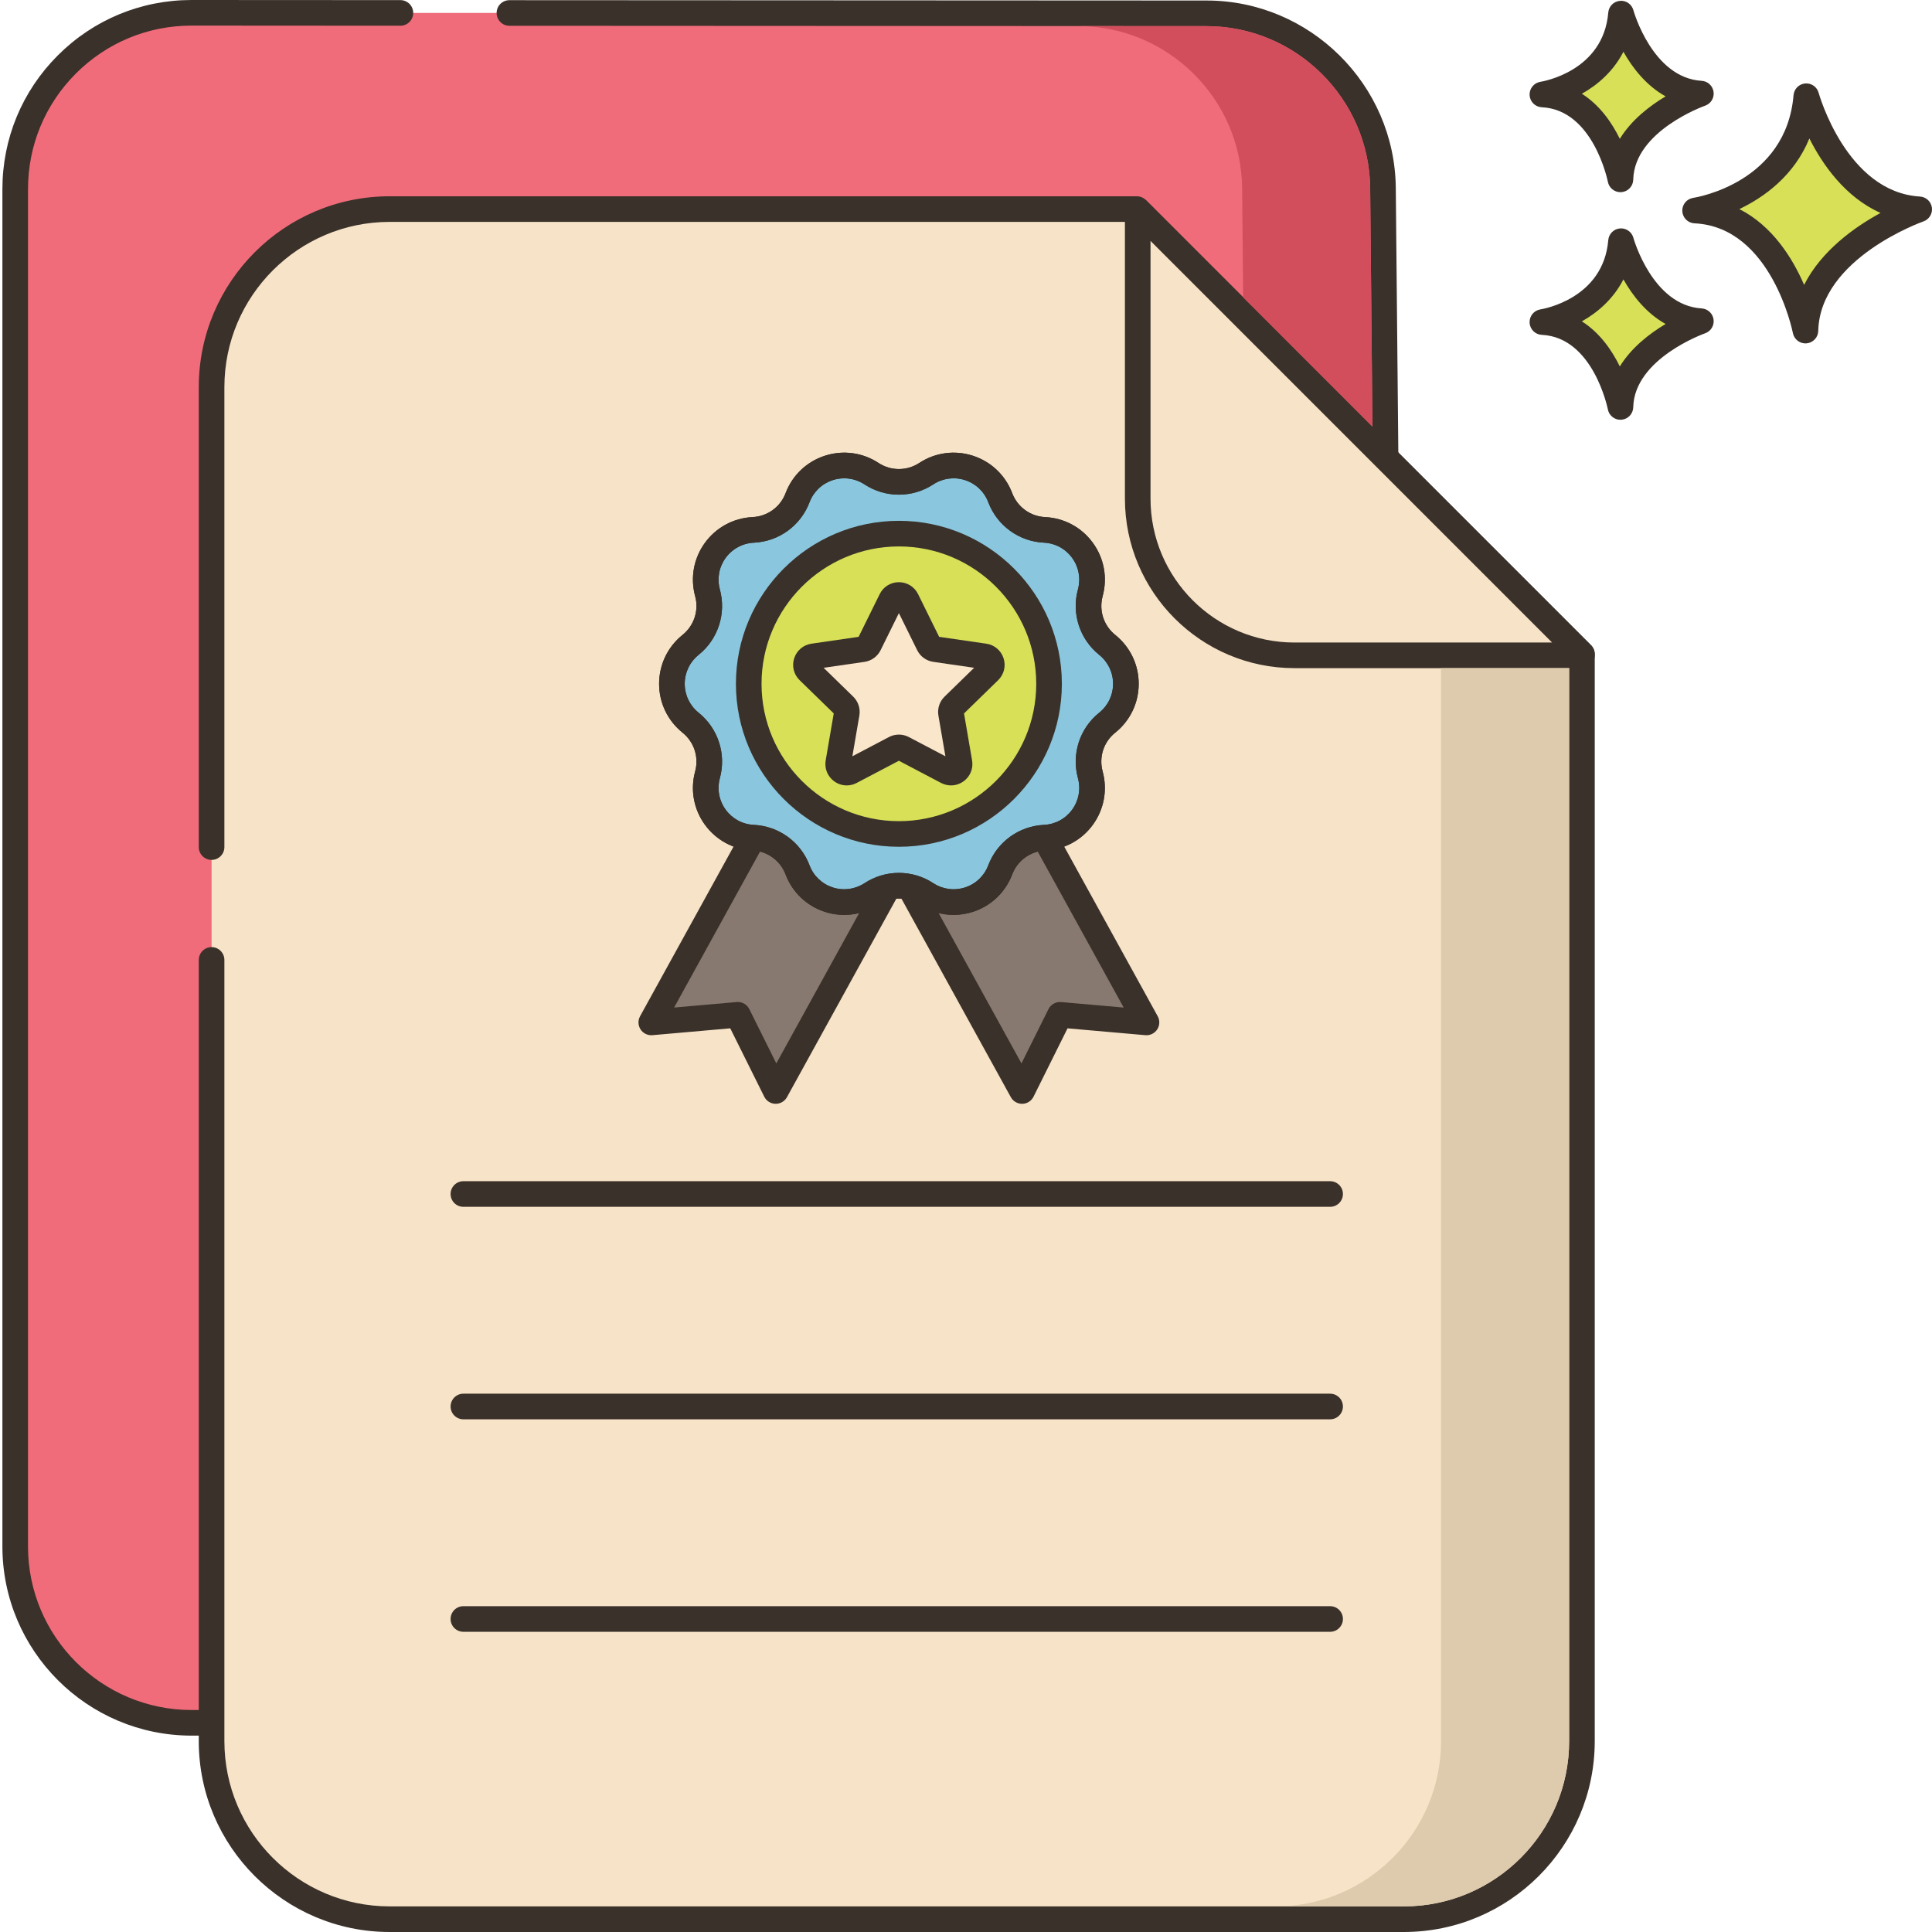 <svg height="452pt" viewBox="0 0 452 452.56" width="452pt" xmlns="http://www.w3.org/2000/svg"><path d="m93.512 3.023-48.895-.027c-22.828-.012-41.336 18.492-41.336 41.316v317.93c0 22.816 18.496 41.316 41.312 41.316h238.371c22.816 0 41.316-18.5 41.316-41.316v-254.996l-.609-63.207c-.219-22.652-18.637-40.906-41.289-40.918l-163.332-.086zm0 0" fill="#f16c7a"/><path d="m282.965 406.559h-238.371c-24.434 0-44.312-19.879-44.312-44.316v-317.93c0-11.84 4.609-22.969 12.988-31.344 8.367-8.363 19.492-12.969 31.324-12.969h.023l48.898.027c1.656 0 3 1.344 2.996 3 0 1.656-1.344 3-3 3l-48.898-.031c-.004 0-.012 0-.02 0-10.23 0-19.848 3.984-27.086 11.215-7.238 7.242-11.227 16.863-11.227 27.102v317.934c0 21.129 17.188 38.312 38.312 38.312h238.371c21.129 0 38.316-17.188 38.316-38.312v-255l-.609-63.18c-.203-20.914-17.379-37.934-38.293-37.945l-163.332-.082c-1.656 0-2.996-1.344-2.996-3.004 0-1.656 1.344-2.996 3-2.996l163.336.082c24.188.012 44.055 19.703 44.289 43.891l.605 63.207v255.027c0 24.434-19.879 44.312-44.316 44.312zm0 0" fill="#3a312a"/><path d="m49.281 224.859v182.992c0 23.051 18.656 41.707 41.707 41.707h237.582c23.051 0 41.711-18.656 41.711-41.707v-254.605l-104.27-104.27h-175.023c-23.047 0-41.707 18.656-41.707 41.707zm0 0" fill="#f7e3c7"/><g fill="#3a312a"><path d="m328.57 452.559h-237.582c-24.652 0-44.707-20.055-44.707-44.707v-182.992c0-1.656 1.34-3 3-3 1.656 0 3 1.344 3 3v182.992c0 21.344 17.363 38.707 38.707 38.707h237.582c21.344 0 38.711-17.367 38.711-38.707v-253.363l-102.516-102.512h-173.777c-21.344 0-38.707 17.367-38.707 38.711v107.738c0 1.656-1.344 3-3 3-1.66 0-3-1.344-3-3v-107.738c0-24.652 20.055-44.711 44.707-44.711h175.02c.797 0 1.559.316 2.121.879l104.273 104.273c.562.562.879 1.324.879 2.121v254.602c0 24.652-20.059 44.707-44.711 44.707zm0 0"/><path d="m311.293 282.691h-203.023c-1.66 0-3-1.344-3-3s1.34-3 3-3h203.023c1.66 0 3 1.344 3 3s-1.344 3-3 3zm0 0"/><path d="m311.293 332.465h-203.023c-1.66 0-3-1.344-3-3s1.34-3 3-3h203.023c1.66 0 3 1.344 3 3s-1.344 3-3 3zm0 0"/><path d="m311.293 382.238h-203.023c-1.66 0-3-1.344-3-3s1.34-3 3-3h203.023c1.66 0 3 1.344 3 3s-1.344 3-3 3zm0 0"/></g><path d="m370.281 153.246v.262h-67.336c-20.281 0-36.723-16.441-36.723-36.723v-67.594zm0 0" fill="#f7e3c7"/><path d="m370.281 156.508h-67.336c-21.902 0-39.719-17.82-39.719-39.723v-67.594c0-1.211.73-2.305 1.852-2.77 1.121-.469 2.414-.211 3.27.648l104.055 104.055c.562.562.879 1.328.879 2.121v.262c0 1.652-1.344 3-3 3zm-101.059-100.074v60.352c0 18.594 15.129 33.723 33.723 33.723h60.348zm0 0" fill="#3a312a"/><path d="m422.836 22.539s6.816 25.32 26.445 26.492c0 0-26.203 9.051-26.645 28.406 0 0-5.156-27.145-25.848-28.121 0 .004 24.098-3.648 26.047-26.777zm0 0" fill="#d7e057"/><path d="m422.633 80.438c-1.422 0-2.668-1.012-2.941-2.434-.051-.25-4.992-24.84-23.047-25.691-1.539-.07-2.773-1.297-2.855-2.84-.078-1.539 1.023-2.887 2.547-3.121.883-.137 21.789-3.633 23.512-24.066.121-1.449 1.266-2.602 2.715-2.734 1.445-.141 2.789.797 3.168 2.207.066.23 6.52 23.25 23.73 24.281 1.426.086 2.594 1.168 2.793 2.586.195 1.414-.641 2.773-1.988 3.242-.242.086-24.238 8.621-24.629 25.641-.035 1.531-1.219 2.789-2.746 2.918-.086.008-.172.012-.258.012zm-15.48-31.461c7.754 3.938 12.461 11.492 15.172 17.754 4.055-8.043 11.887-13.574 17.898-16.855-8.266-3.684-13.566-11.301-16.668-17.445-3.582 8.723-10.539 13.738-16.402 16.547zm0 0" fill="#3a312a"/><path d="m379.438 56.504s4.824 17.906 18.703 18.734c0 0-18.531 6.402-18.844 20.09 0 0-3.648-19.199-18.281-19.887 0 0 17.047-2.582 18.422-18.938zm0 0" fill="#d7e057"/><path d="m379.297 98.328c-1.43 0-2.676-1.012-2.945-2.438-.035-.164-3.41-16.883-15.48-17.453-1.539-.07-2.773-1.301-2.852-2.84-.078-1.543 1.02-2.891 2.543-3.125.594-.094 14.73-2.484 15.887-16.227.121-1.449 1.27-2.605 2.719-2.734 1.461-.125 2.785.797 3.164 2.203.043.16 4.457 15.84 15.988 16.531 1.426.09 2.598 1.168 2.793 2.59.195 1.418-.641 2.777-1.992 3.242-.164.055-16.566 5.902-16.824 17.32-.035 1.539-1.223 2.797-2.754 2.922-.082.004-.164.008-.246.008zm-9.039-23.051c4.215 2.664 7.047 6.789 8.895 10.559 2.75-4.465 7.031-7.742 10.73-9.945-4.574-2.539-7.77-6.699-9.883-10.449-2.348 4.574-6.031 7.754-9.742 9.836zm0 0" fill="#3a312a"/><path d="m379.438 3.188s4.824 17.906 18.703 18.738c0 0-18.531 6.402-18.844 20.09 0 0-3.648-19.199-18.281-19.887 0 0 17.047-2.586 18.422-18.941zm0 0" fill="#d7e057"/><path d="m379.297 45.016c-1.426 0-2.676-1.012-2.945-2.441-.031-.164-3.406-16.883-15.477-17.449-1.539-.074-2.773-1.301-2.855-2.844-.078-1.539 1.023-2.887 2.547-3.121.59-.094 14.727-2.484 15.883-16.227.121-1.453 1.27-2.605 2.723-2.734 1.457-.141 2.781.797 3.164 2.203.039.156 4.453 15.84 15.984 16.531 1.43.082 2.598 1.168 2.793 2.586.195 1.418-.637 2.773-1.992 3.242-.16.055-16.562 5.906-16.824 17.324-.035 1.535-1.223 2.793-2.75 2.922-.086.004-.168.008-.25.008zm-9.039-23.055c4.215 2.664 7.047 6.789 8.895 10.559 2.75-4.465 7.031-7.742 10.727-9.945-4.574-2.539-7.766-6.699-9.883-10.449-2.344 4.578-6.027 7.754-9.738 9.836zm0 0" fill="#3a312a"/><path d="m181.43 255.559-8.879-17.848-20.27 1.785 35.41-64.266 29.152 16.066zm0 0" fill="#87796f"/><path d="m181.43 258.559c-.02 0-.043 0-.062 0-1.117-.023-2.129-.664-2.625-1.664l-7.965-16.016-18.234 1.605c-1.098.098-2.172-.422-2.777-1.352-.605-.93-.648-2.113-.113-3.086l35.41-64.262c.801-1.449 2.625-1.98 4.078-1.18l29.148 16.062c.695.383 1.215 1.031 1.434 1.793.223.762.133 1.586-.254 2.281l-35.41 64.266c-.527.957-1.535 1.551-2.629 1.551zm-8.875-23.848c1.129 0 2.172.641 2.684 1.664l6.328 12.723 31.203-56.625-23.898-13.164-31.246 56.703 14.664-1.289c.09-.008.176-.012.266-.012zm0 0" fill="#3a312a"/><path d="m239.129 255.559 8.879-17.848 20.273 1.785-35.414-64.266-29.148 16.066zm0 0" fill="#87796f"/><path d="m239.129 258.559c-1.09 0-2.098-.594-2.625-1.551l-35.414-64.266c-.383-.695-.473-1.516-.254-2.281.223-.762.738-1.41 1.434-1.789l29.152-16.062c1.453-.805 3.273-.273 4.074 1.18l35.41 64.262c.535.969.492 2.156-.113 3.082-.605.93-1.684 1.449-2.773 1.352l-18.234-1.602-7.969 16.016c-.496 1-1.508 1.641-2.621 1.664-.023-.004-.047-.004-.066-.004zm-31.336-66.082 31.199 56.621 6.328-12.719c.551-1.105 1.746-1.762 2.949-1.652l14.668 1.289-31.25-56.703zm0 0" fill="#3a312a"/><path d="m259.086 169.281-.027.02c-3.621 2.91-5.172 7.688-3.953 12.168l.008.027c1.961 7.203-3.25 14.371-10.707 14.73h-.02c-4.648.223-8.715 3.18-10.363 7.531-2.645 6.988-11.082 9.73-17.328 5.629h-.004c-3.891-2.551-8.926-2.551-12.816 0v.004c-6.25 4.098-14.688 1.359-17.332-5.629-1.645-4.352-5.715-7.312-10.359-7.535h-.023c-7.457-.359-12.668-7.527-10.707-14.73l.008-.027c1.223-4.48-.332-9.258-3.953-12.168l-.027-.02c-5.816-4.676-5.816-13.535 0-18.211l.027-.02c3.621-2.91 5.176-7.688 3.953-12.168l-.004-.027c-1.961-7.203 3.25-14.375 10.707-14.73h.02c4.645-.223 8.715-3.184 10.363-7.531 2.645-6.992 11.082-9.734 17.328-5.633l.004.004c3.891 2.555 8.926 2.555 12.816 0v-.004c6.25-4.098 14.688-1.359 17.332 5.633 1.645 4.348 5.715 7.309 10.359 7.531h.02c7.461.359 12.672 7.527 10.711 14.734l-.008.023c-1.219 4.484.336 9.262 3.953 12.172l.027.02c5.812 4.672 5.812 13.531-.004 18.207zm0 0" fill="#8ac6dd"/><path d="m223.078 214.312c-2.816 0-5.605-.82-8.035-2.414-2.895-1.895-6.633-1.898-9.527 0-3.746 2.457-8.336 3.074-12.59 1.691-4.262-1.383-7.609-4.578-9.195-8.766-1.223-3.234-4.246-5.434-7.699-5.602-4.488-.215-8.562-2.414-11.191-6.031-2.629-3.621-3.465-8.168-2.289-12.484.914-3.355-.242-6.906-2.934-9.07-3.508-2.82-5.508-6.988-5.508-11.461 0-4.473 2-8.641 5.484-11.445 2.715-2.184 3.871-5.73 2.965-9.062-1.184-4.344-.348-8.891 2.285-12.512 2.629-3.617 6.699-5.812 11.168-6.031 3.477-.164 6.5-2.363 7.723-5.598 1.582-4.188 4.934-7.383 9.191-8.766 4.262-1.387 8.848-.77 12.59 1.688 2.895 1.898 6.633 1.902 9.527.004 3.746-2.461 8.336-3.078 12.594-1.691 4.258 1.383 7.605 4.578 9.191 8.766 1.223 3.234 4.246 5.434 7.699 5.598 4.492.215 8.562 2.414 11.191 6.035 2.633 3.617 3.465 8.168 2.293 12.48-.914 3.359.238 6.906 2.93 9.07 3.512 2.82 5.512 6.992 5.512 11.461 0 4.473-2 8.641-5.488 11.445-.016.012-.031.027-.051.039l-.023.02c-2.645 2.125-3.797 5.676-2.887 9.008 1.18 4.34.344 8.887-2.285 12.508-2.629 3.617-6.703 5.816-11.172 6.031-3.477.168-6.496 2.367-7.723 5.602-1.582 4.188-4.934 7.379-9.191 8.766-1.492.48-3.027.723-4.555.723zm-25.605-102.27c-.902 0-1.812.141-2.691.426-2.52.82-4.5 2.711-5.434 5.184-2.07 5.473-7.184 9.191-13.027 9.469-2.664.125-5.066 1.426-6.625 3.566-1.555 2.137-2.047 4.828-1.352 7.379 1.539 5.66-.41 11.664-4.965 15.32-2.086 1.676-3.266 4.145-3.266 6.785 0 2.645 1.18 5.113 3.242 6.77 4.578 3.676 6.527 9.68 4.996 15.312-.703 2.578-.207 5.27 1.348 7.406 1.555 2.141 3.961 3.441 6.602 3.566 5.863.281 10.977 3.996 13.047 9.469.934 2.477 2.918 4.363 5.434 5.184 2.52.82 5.23.449 7.445-1 4.891-3.207 11.215-3.215 16.109 0 2.215 1.453 4.934 1.816 7.445 1 2.52-.82 4.5-2.707 5.434-5.184 2.07-5.473 7.184-9.188 13.027-9.469 2.66-.125 5.07-1.426 6.625-3.566 1.555-2.137 2.047-4.828 1.352-7.379-1.539-5.66.41-11.664 4.965-15.32l.027-.02c2.059-1.656 3.242-4.125 3.242-6.77 0-2.641-1.18-5.109-3.242-6.766-4.578-3.68-6.527-9.684-4.996-15.312.699-2.578.207-5.27-1.348-7.406-1.555-2.141-3.961-3.445-6.602-3.57-5.867-.277-10.977-3.996-13.047-9.469-.934-2.473-2.918-4.363-5.434-5.18s-5.23-.453-7.445.996c-4.891 3.211-11.215 3.215-16.109.004-1.441-.941-3.09-1.426-4.758-1.426zm0 0" fill="#3a312a"/><path d="m223.078 214.312c-2.816 0-5.605-.82-8.035-2.414-2.895-1.895-6.633-1.898-9.527 0-3.746 2.457-8.336 3.074-12.59 1.691-4.262-1.383-7.609-4.578-9.195-8.766-1.223-3.234-4.246-5.434-7.699-5.602-4.488-.215-8.562-2.414-11.191-6.031-2.629-3.621-3.465-8.168-2.289-12.484.914-3.355-.242-6.906-2.934-9.07-3.508-2.82-5.508-6.988-5.508-11.461 0-4.473 2-8.641 5.484-11.445 2.715-2.184 3.871-5.73 2.965-9.062-1.184-4.344-.348-8.891 2.285-12.512 2.629-3.617 6.699-5.812 11.168-6.031 3.477-.164 6.5-2.363 7.723-5.598 1.582-4.188 4.934-7.383 9.191-8.766 4.262-1.387 8.848-.77 12.59 1.688 2.895 1.898 6.633 1.902 9.527.004 3.746-2.461 8.336-3.078 12.594-1.691 4.258 1.383 7.605 4.578 9.191 8.766 1.223 3.234 4.246 5.434 7.699 5.598 4.492.215 8.562 2.414 11.191 6.035 2.633 3.617 3.465 8.168 2.293 12.48-.914 3.359.238 6.906 2.93 9.07 3.512 2.82 5.512 6.992 5.512 11.461 0 4.473-2 8.641-5.488 11.445-.016.012-.031.027-.051.039l-.023.02c-2.645 2.125-3.797 5.676-2.887 9.008 1.18 4.34.344 8.887-2.285 12.508-2.629 3.617-6.703 5.816-11.172 6.031-3.477.168-6.496 2.367-7.723 5.602-1.582 4.188-4.934 7.379-9.191 8.766-1.492.48-3.027.723-4.555.723zm-25.605-102.27c-.902 0-1.812.141-2.691.426-2.52.82-4.5 2.711-5.434 5.184-2.07 5.473-7.184 9.191-13.027 9.469-2.664.125-5.066 1.426-6.625 3.566-1.555 2.137-2.047 4.828-1.352 7.379 1.539 5.66-.41 11.664-4.965 15.32-2.086 1.676-3.266 4.145-3.266 6.785 0 2.645 1.18 5.113 3.242 6.77 4.578 3.676 6.527 9.68 4.996 15.312-.703 2.578-.207 5.27 1.348 7.406 1.555 2.141 3.961 3.441 6.602 3.566 5.863.281 10.977 3.996 13.047 9.469.934 2.477 2.918 4.363 5.434 5.184 2.52.82 5.23.449 7.445-1 4.891-3.207 11.215-3.215 16.109 0 2.215 1.453 4.934 1.816 7.445 1 2.52-.82 4.5-2.707 5.434-5.184 2.07-5.473 7.184-9.188 13.027-9.469 2.66-.125 5.07-1.426 6.625-3.566 1.555-2.137 2.047-4.828 1.352-7.379-1.539-5.66.41-11.664 4.965-15.32l.027-.02c2.059-1.656 3.242-4.125 3.242-6.77 0-2.641-1.18-5.109-3.242-6.766-4.578-3.68-6.527-9.684-4.996-15.312.699-2.578.207-5.27-1.348-7.406-1.555-2.141-3.961-3.445-6.602-3.57-5.867-.277-10.977-3.996-13.047-9.469-.934-2.473-2.918-4.363-5.434-5.18s-5.23-.453-7.445.996c-4.891 3.211-11.215 3.215-16.109.004-1.441-.941-3.09-1.426-4.758-1.426zm0 0" fill="#3a312a"/><path d="m215.922 125.457c-19.176-3.113-37.242 9.91-40.355 29.082-3.113 19.176 9.91 37.246 29.086 40.355 19.176 3.113 37.242-9.91 40.355-29.082 3.113-19.176-9.91-37.246-29.086-40.355zm0 0" fill="#d7e057"/><path d="m210.281 198.352c-21.051 0-38.176-17.125-38.176-38.176s17.125-38.176 38.176-38.176c21.047 0 38.172 17.125 38.172 38.176s-17.125 38.176-38.172 38.176zm0-70.352c-17.742 0-32.176 14.434-32.176 32.176 0 17.738 14.434 32.176 32.176 32.176 17.738 0 32.172-14.438 32.172-32.176 0-17.742-14.43-32.176-32.172-32.176zm0 0" fill="#3a312a"/><path d="m212.082 140.492 5.172 10.477c.289.594.855 1.004 1.512 1.098l11.559 1.68c1.648.242 2.309 2.266 1.117 3.43l-8.367 8.152c-.473.465-.691 1.129-.578 1.781l1.977 11.516c.281 1.641-1.441 2.891-2.918 2.117l-10.34-5.438c-.586-.309-1.285-.309-1.871 0l-10.34 5.438c-1.477.777-3.199-.477-2.918-2.117l1.977-11.516c.113-.652-.105-1.316-.578-1.781l-8.367-8.152c-1.191-1.164-.531-3.191 1.113-3.43l11.562-1.68c.656-.094 1.223-.504 1.512-1.098l5.172-10.477c.738-1.492 2.867-1.492 3.605 0zm0 0" fill="#fae6ca"/><path d="m198.062 183.98c-1.031 0-2.059-.324-2.938-.961-1.555-1.129-2.316-3.008-1.992-4.898l1.887-11.004-7.996-7.793c-1.375-1.34-1.863-3.305-1.266-5.129.594-1.828 2.141-3.137 4.043-3.414l11.047-1.605 4.941-10.012c.848-1.719 2.57-2.789 4.492-2.789 1.918 0 3.641 1.07 4.492 2.789l4.938 10.012 11.047 1.605c1.902.277 3.449 1.586 4.043 3.414.594 1.824.105 3.789-1.266 5.129l-7.996 7.793 1.887 11.004c.328 1.891-.438 3.77-1.992 4.898-1.555 1.129-3.574 1.273-5.277.379l-9.879-5.195-9.883 5.195c-.734.391-1.535.582-2.332.582zm12.219-11.906c.797 0 1.598.191 2.324.574l8.57 4.504-1.637-9.535c-.281-1.625.258-3.281 1.438-4.434l6.93-6.758-9.574-1.391c-1.637-.238-3.047-1.266-3.773-2.742l-4.277-8.672-4.285 8.676c-.727 1.477-2.137 2.504-3.766 2.742l-9.582 1.391 6.93 6.754c1.184 1.156 1.719 2.809 1.441 4.438l-1.637 9.531 8.566-4.504c.73-.383 1.531-.574 2.332-.574zm19.613-15.355h.02zm-20.504-14.898s0 0 .004.004zm0 0" fill="#3a312a"/><path d="m321.199 99.945-30.277-30.301-.242-25.582c-.199-20.898-17.379-37.918-38.301-37.938h30c20.922.02 38.102 17.039 38.301 37.938zm0 0" fill="#d34e5c"/><path d="m337.281 156.504v251.34c0 21.359-17.359 38.719-38.703 38.719h30c21.344 0 38.703-17.359 38.703-38.719v-251.34zm0 0" fill="#decaad"/></svg>